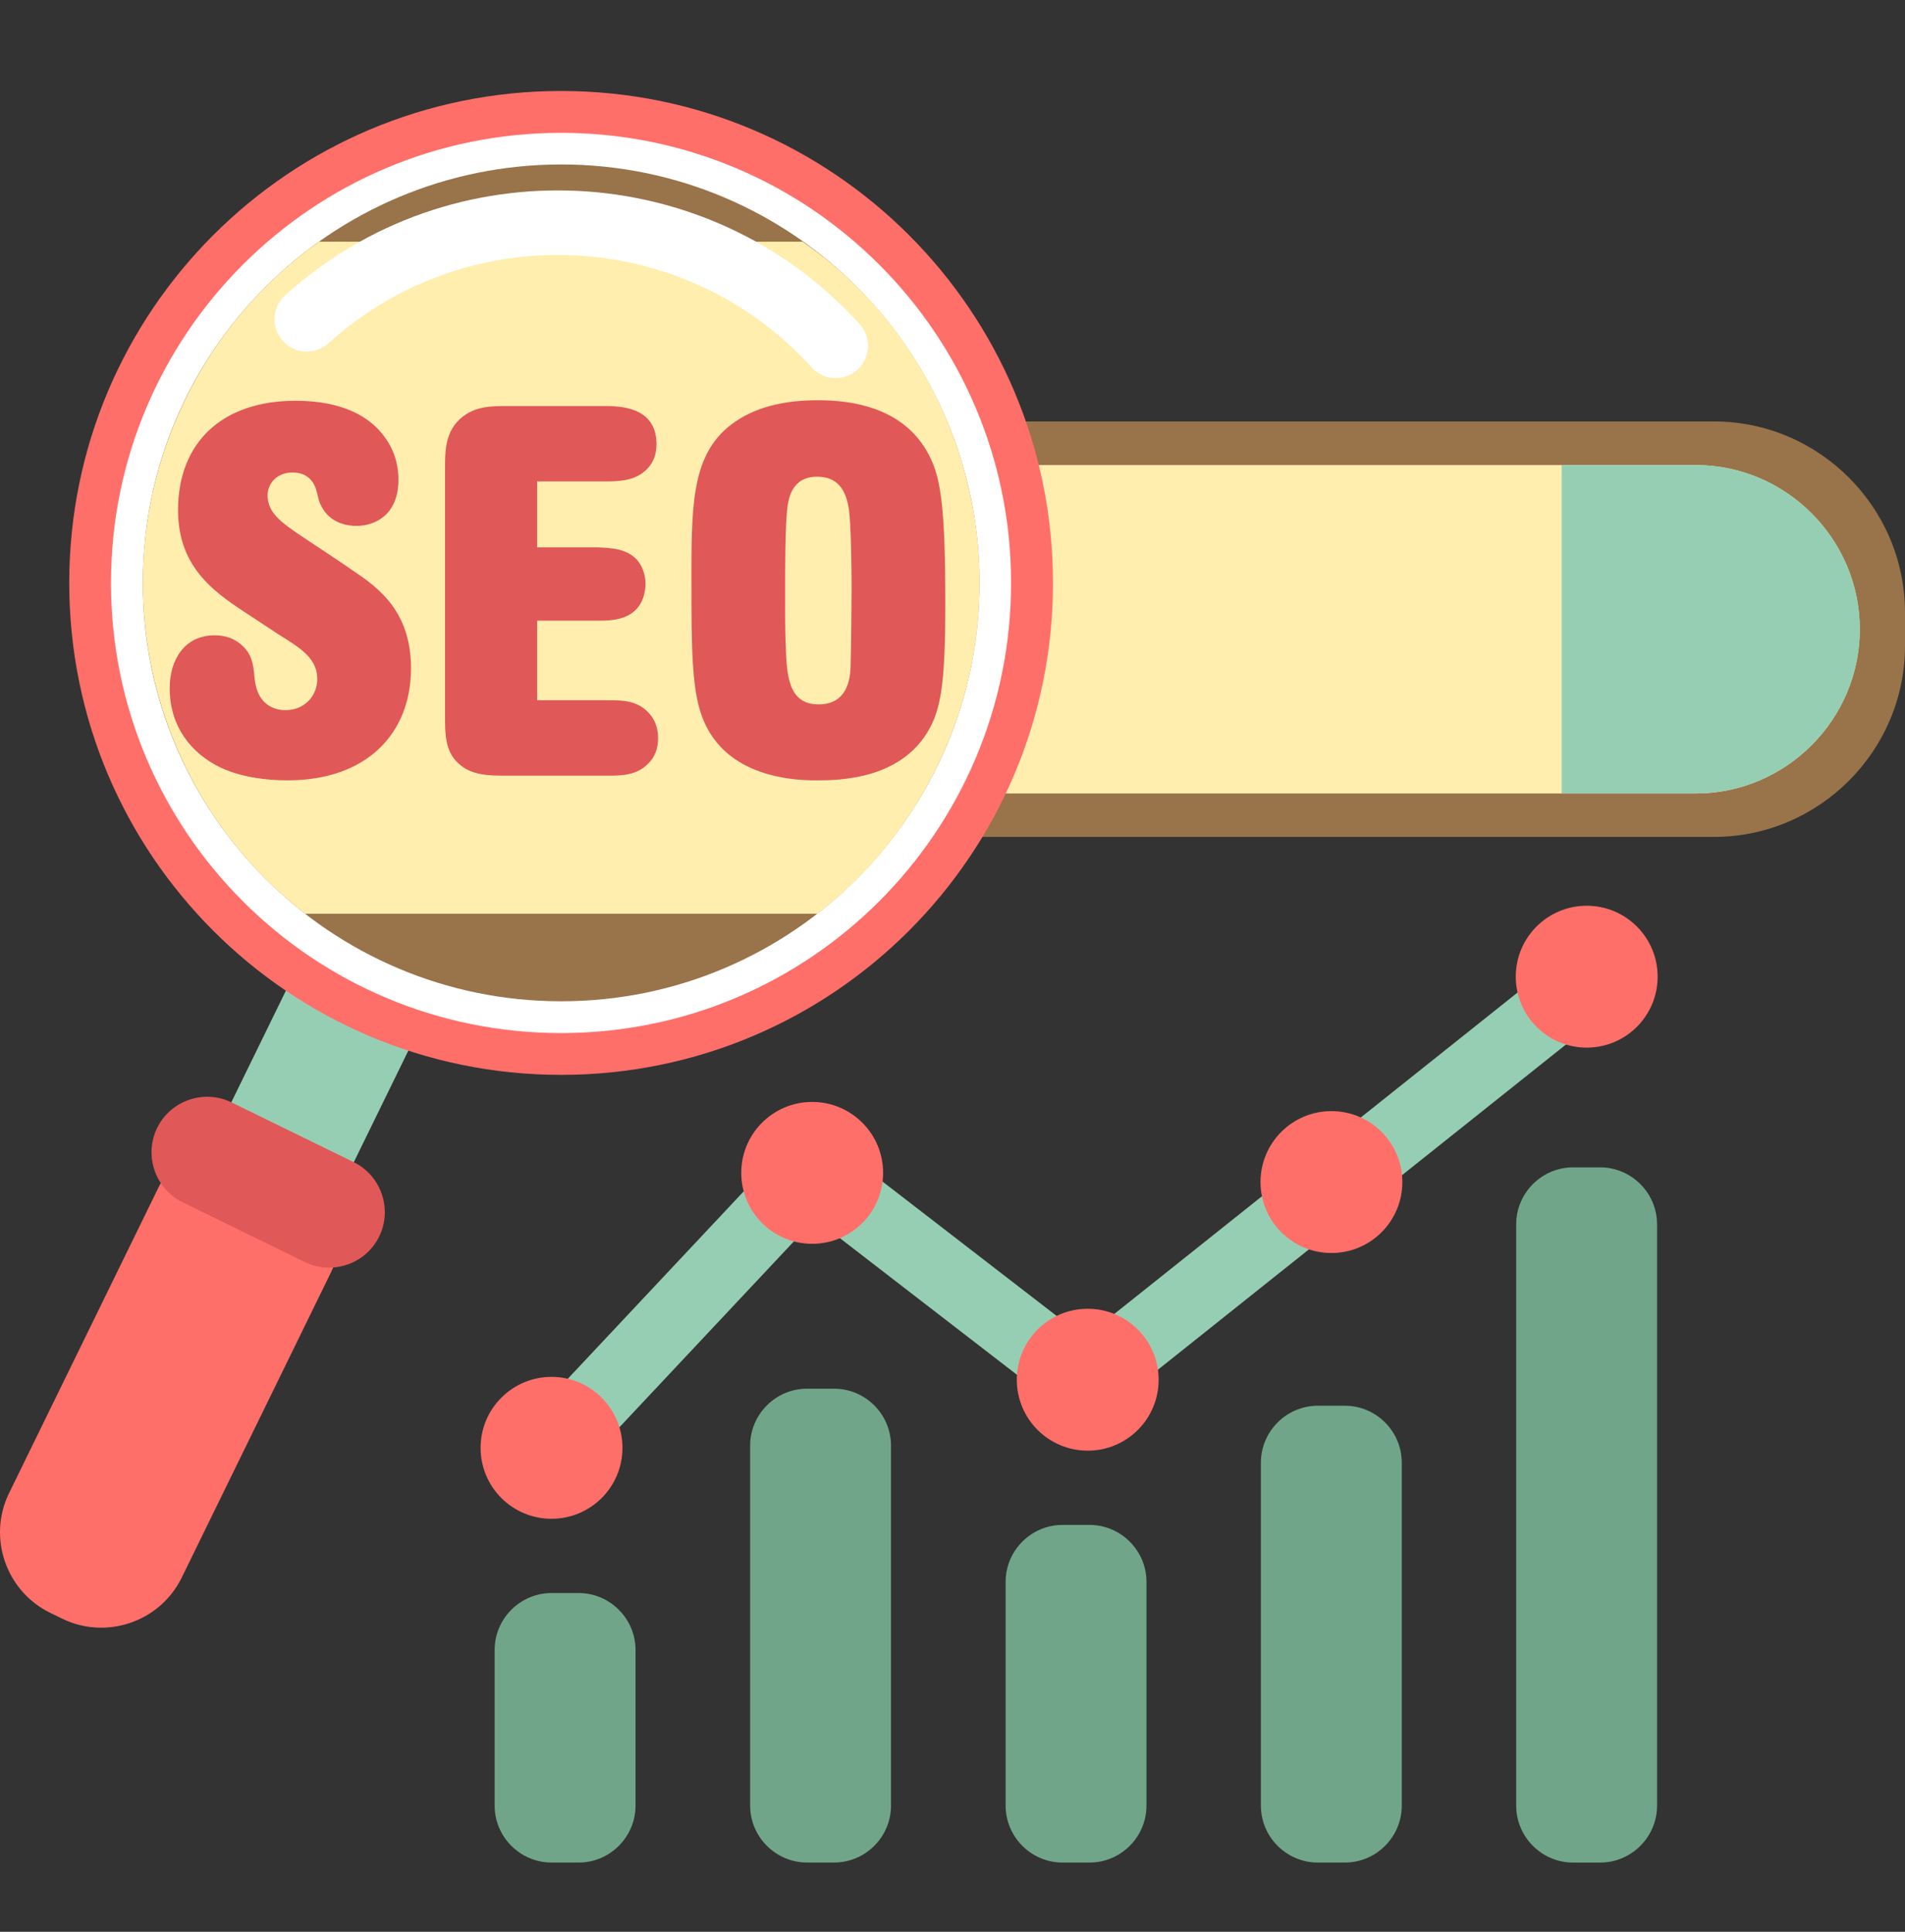 <svg width="72" height="73" viewBox="0 0 72 73" fill="none" xmlns="http://www.w3.org/2000/svg">
<rect x="0" y="0" width="72" height="73" fill="#333333" stroke="none"/>
<g clip-path="url(#clip0_11727_27412)">
<path d="M61.516 35.903C61.055 35.324 60.213 35.23 59.636 35.69L40.995 50.545L31.476 43.2C30.93 42.779 30.154 42.842 29.682 43.344L19.87 53.796C19.364 54.335 19.391 55.182 19.93 55.688C20.188 55.93 20.517 56.05 20.846 56.05C21.202 56.05 21.558 55.908 21.821 55.628L30.802 46.062L40.191 53.305C40.679 53.682 41.36 53.676 41.842 53.292L61.304 37.783C61.882 37.323 61.977 36.481 61.516 35.903Z" fill="#96CEB4"/>
<path d="M21.868 60.199H20.846C19.663 60.199 18.695 61.167 18.695 62.35V68.233C18.695 69.416 19.663 70.384 20.846 70.384H21.868C23.052 70.384 24.02 69.416 24.02 68.233V62.35C24.02 61.167 23.052 60.199 21.868 60.199Z" fill="#71A58A"/>
<path d="M31.525 52.477H30.503C29.32 52.477 28.352 53.444 28.352 54.628V68.232C28.352 69.415 29.32 70.383 30.503 70.383H31.525C32.708 70.383 33.676 69.415 33.676 68.232V54.628C33.675 53.444 32.707 52.477 31.525 52.477Z" fill="#71A58A"/>
<path d="M41.18 57.625H40.158C38.975 57.625 38.008 58.593 38.008 59.776V68.233C38.008 69.416 38.976 70.384 40.158 70.384H41.18C42.364 70.384 43.331 69.416 43.331 68.233V59.776C43.331 58.593 42.363 57.625 41.18 57.625Z" fill="#71A58A"/>
<path d="M50.829 53.121H49.807C48.624 53.121 47.656 54.089 47.656 55.272V68.233C47.656 69.416 48.624 70.384 49.807 70.384H50.829C52.013 70.384 52.98 69.416 52.98 68.233V55.272C52.98 54.089 52.013 53.121 50.829 53.121Z" fill="#71A58A"/>
<path d="M60.478 44.113H59.456C58.273 44.113 57.305 45.081 57.305 46.264V68.234C57.305 69.417 58.273 70.385 59.456 70.385H60.478C61.661 70.385 62.629 69.417 62.629 68.234V46.264C62.628 45.081 61.66 44.113 60.478 44.113Z" fill="#71A58A"/>
<path d="M20.845 57.393C22.326 57.393 23.526 56.193 23.526 54.712C23.526 53.231 22.326 52.031 20.845 52.031C19.364 52.031 18.164 53.231 18.164 54.712C18.164 56.193 19.364 57.393 20.845 57.393Z" fill="#FF6F69"/>
<path d="M30.697 47.002C32.177 47.002 33.377 45.802 33.377 44.322C33.377 42.841 32.177 41.641 30.697 41.641C29.216 41.641 28.016 42.841 28.016 44.322C28.016 45.802 29.216 47.002 30.697 47.002Z" fill="#FF6F69"/>
<path d="M41.111 54.819C42.591 54.819 43.791 53.619 43.791 52.138C43.791 50.657 42.591 49.457 41.111 49.457C39.63 49.457 38.43 50.657 38.43 52.138C38.43 53.619 39.63 54.819 41.111 54.819Z" fill="#FF6F69"/>
<path d="M50.322 47.35C51.802 47.35 53.002 46.15 53.002 44.669C53.002 43.189 51.802 41.988 50.322 41.988C48.841 41.988 47.641 43.189 47.641 44.669C47.641 46.15 48.841 47.35 50.322 47.35Z" fill="#FF6F69"/>
<path d="M59.97 39.588C61.451 39.588 62.651 38.388 62.651 36.907C62.651 35.427 61.451 34.227 59.97 34.227C58.489 34.227 57.289 35.427 57.289 36.907C57.289 38.388 58.489 39.588 59.97 39.588Z" fill="#FF6F69"/>
<path d="M64.779 15.926H27.424C23.453 15.926 20.203 19.175 20.203 23.147V24.405C20.203 28.377 23.453 31.626 27.424 31.626H64.779C68.751 31.626 72 28.377 72 24.405V23.147C72 19.175 68.751 15.926 64.779 15.926Z" fill="#99734A"/>
<path d="M64.085 17.574H28.111C24.699 17.574 21.906 20.367 21.906 23.779C21.906 27.192 24.699 29.985 28.111 29.985H64.085C67.498 29.985 70.29 27.192 70.29 23.779C70.29 20.366 67.497 17.574 64.085 17.574Z" fill="#FFEEAD"/>
<path d="M64.089 17.574H59.023V29.985H64.089C67.502 29.985 70.294 27.192 70.294 23.779C70.294 20.367 67.502 17.574 64.089 17.574Z" fill="#96CEB4"/>
<path d="M16.124 33.652L15.156 33.178C14.149 32.686 12.923 33.107 12.43 34.114L7.792 43.599C7.3 44.605 7.72 45.832 8.727 46.325L9.695 46.798C10.702 47.29 11.928 46.869 12.421 45.862L17.059 36.378C17.551 35.371 17.131 34.145 16.124 33.652Z" fill="#96CEB4"/>
<path d="M10.954 43.569L10.497 43.346C8.828 42.529 6.795 43.227 5.979 44.896L0.342 56.425C-0.475 58.094 0.223 60.127 1.892 60.944L2.349 61.167C4.019 61.983 6.051 61.285 6.868 59.616L12.506 48.087C13.322 46.418 12.623 44.385 10.954 43.569Z" fill="#FF6F69"/>
<path d="M21.208 40.618C31.475 40.618 39.798 32.295 39.798 22.028C39.798 11.761 31.475 3.438 21.208 3.438C10.94 3.438 2.617 11.761 2.617 22.028C2.617 32.295 10.94 40.618 21.208 40.618Z" fill="#FF6F69"/>
<path d="M21.205 39.039C30.599 39.039 38.214 31.423 38.214 22.029C38.214 12.635 30.599 5.02 21.205 5.02C11.811 5.02 4.195 12.635 4.195 22.029C4.195 31.423 11.811 39.039 21.205 39.039Z" fill="white"/>
<path d="M21.21 37.837C29.942 37.837 37.021 30.758 37.021 22.026C37.021 13.294 29.942 6.215 21.21 6.215C12.477 6.215 5.398 13.294 5.398 22.026C5.398 30.758 12.477 37.837 21.21 37.837Z" fill="#99734A"/>
<path d="M30.333 9.133H12.06C9.972 10.612 8.213 12.62 7.009 15.081C3.656 21.939 5.718 30.037 11.53 34.529H30.895C32.759 33.093 34.313 31.23 35.417 28.974C38.874 21.904 36.569 13.446 30.333 9.133Z" fill="#FFEEAD"/>
<path d="M13.357 21.575C12.823 21.199 11.933 20.625 11.379 20.25C10.647 19.754 10.113 19.379 10.113 18.726C10.113 18.212 10.528 17.855 11.043 17.855C11.34 17.855 11.735 17.935 11.934 18.449C11.973 18.587 12.013 18.746 12.052 18.904C12.27 19.577 12.843 19.873 13.476 19.873C14.169 19.873 15.059 19.458 15.059 18.132C15.059 17.815 15.019 17.143 14.505 16.47C13.595 15.264 11.992 15.145 11.162 15.145C8.432 15.145 6.73 16.688 6.73 19.28C6.73 21.516 8.194 22.445 9.499 23.296C9.836 23.513 10.152 23.731 10.489 23.949C11.418 24.522 11.992 24.898 11.992 25.67C11.992 26.243 11.557 26.837 10.785 26.837C10.469 26.837 9.915 26.718 9.698 26.026C9.638 25.828 9.619 25.611 9.599 25.393C9.559 25.076 9.5 24.72 9.184 24.424C8.907 24.146 8.55 24.008 8.115 24.008C6.968 24.008 6.414 24.938 6.414 26.006C6.414 27.45 7.225 28.479 8.353 29.013C9.124 29.369 10.054 29.488 10.866 29.488C13.873 29.488 15.534 27.708 15.534 25.254C15.533 23.118 14.327 22.227 13.357 21.575Z" fill="#E05858"/>
<path d="M24.515 26.937C24.08 26.462 23.506 26.462 22.992 26.462H20.301V23.455H22.596C23.15 23.455 24.02 23.435 24.317 22.565C24.377 22.367 24.397 22.189 24.397 22.07C24.397 21.714 24.278 21.397 24.08 21.16C23.685 20.724 23.071 20.705 22.596 20.685H20.301V18.192H22.834C23.309 18.192 23.962 18.192 24.397 17.777C24.654 17.559 24.812 17.223 24.812 16.788C24.812 15.344 23.388 15.344 22.814 15.344H19.174C18.6 15.344 17.987 15.344 17.473 15.759C16.82 16.273 16.82 17.064 16.82 17.678V27.037C16.82 27.728 16.82 28.381 17.315 28.836C17.81 29.311 18.482 29.311 19.154 29.311H22.953C23.468 29.311 24.062 29.311 24.497 28.856C24.753 28.619 24.872 28.262 24.872 27.907C24.872 27.709 24.852 27.293 24.515 26.937Z" fill="#E05858"/>
<path d="M35.016 17.024C34.047 15.382 32.186 15.125 30.921 15.125C29.832 15.125 28.724 15.303 27.814 15.917C26.212 17.005 26.133 18.785 26.133 21.654C26.133 25.492 26.133 26.976 27.181 28.163C28.369 29.489 30.366 29.489 30.901 29.489C31.811 29.489 33.849 29.41 34.938 27.846C35.55 26.956 35.728 25.987 35.728 22.821C35.728 18.864 35.53 17.914 35.016 17.024ZM32.147 25.235C32.127 25.611 32.048 26.619 30.94 26.619C29.773 26.619 29.734 25.492 29.694 24.325C29.674 23.691 29.674 23.059 29.674 22.425C29.674 21.634 29.674 19.933 29.753 19.24C29.793 18.905 29.891 18.014 30.88 18.014C31.632 18.014 31.969 18.47 32.087 19.261C32.166 19.834 32.186 21.535 32.186 22.287C32.187 22.346 32.167 24.78 32.147 25.235Z" fill="#E05858"/>
<path d="M13.368 43.916L8.75 41.658C7.712 41.15 6.447 41.584 5.939 42.623C5.431 43.66 5.865 44.925 6.903 45.433L11.521 47.691C12.559 48.199 13.824 47.764 14.332 46.727C14.839 45.688 14.406 44.424 13.368 43.916Z" fill="#E05858"/>
<path d="M32.49 12.249C26.804 5.963 17.064 5.474 10.777 11.159C10.42 11.483 10.297 11.97 10.423 12.404C10.473 12.576 10.562 12.741 10.69 12.884C11.143 13.384 11.914 13.422 12.415 12.97C17.703 8.188 25.896 8.599 30.679 13.888C31.132 14.388 31.904 14.425 32.404 13.974C32.904 13.521 32.943 12.751 32.49 12.249Z" fill="white"/>
</g>
<defs>
<clipPath id="clip0_11727_27412">
<rect width="72" height="72" fill="white" transform="translate(0 0.91)"/>
</clipPath>
</defs>
</svg>
